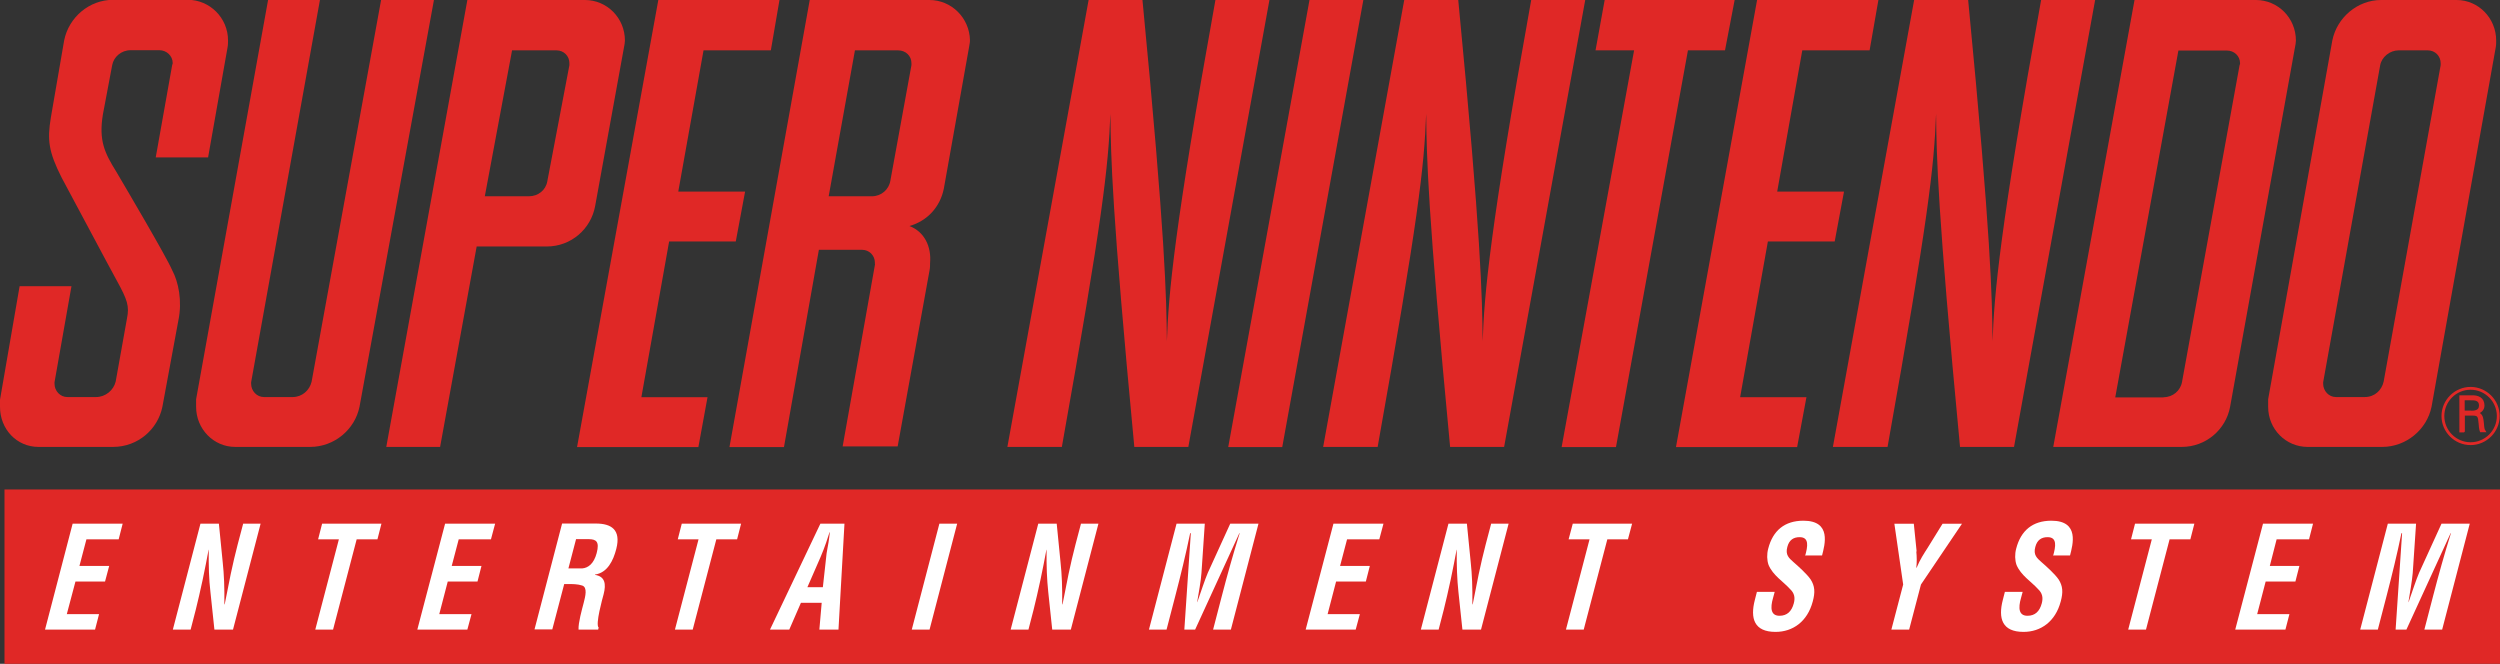 <?xml version="1.0" encoding="UTF-8"?>
<svg id="Layer_2" data-name="Layer 2" xmlns="http://www.w3.org/2000/svg" viewBox="0 0 150.42 39.94">
  <rect x="0" y="0" width="150.42" height="39.94" fill="#333333" stroke="none"/>
  <defs>
    <style>
      .cls-1 {
        fill: none;
        stroke: #e02826;
        stroke-miterlimit: 3.86;
        stroke-width: .13px;
      }

      .cls-2 {
        fill: #e02826;
      }

      .cls-2, .cls-3 {
        stroke-width: 0px;
      }

      .cls-3 {
        fill: #fff;
      }
    </style>
  </defs>
  <g id="Layer_1-2" data-name="Layer 1">
    <g>
      <rect class="cls-2" x=".27" y="29.45" width="150.15" height="10.49"/>
      <path class="cls-2" d="m6.99,10.32c.53.9,3.06,5.19,3.37,5.94.37.68.62,1.85.37,3.03l-.96,5.19c-.28,1.36-1.48,2.41-2.97,2.41H2.32c-1.33,0-2.32-1.08-2.32-2.41v-.43l1.18-6.83h3.12l-1.02,5.78v.09c0,.43.34.8.77.8h1.73c.56,0,1.05-.4,1.18-.93l.68-3.8c.15-.74.03-1.11-.62-2.29-.53-.96-2.66-4.98-3.31-6.18-.8-1.58-.87-2.29-.65-3.62l.8-4.64c.28-1.39,1.51-2.44,2.94-2.44h4.51c1.3,0,2.41,1.08,2.41,2.44,0,.12,0,.28-.03.43l-1.17,6.61h-3.15l.99-5.56c.03-.06.03-.09.03-.12,0-.43-.37-.77-.8-.77h-1.73c-.56,0-1.02.4-1.11.9l-.56,2.97c-.25,1.55.09,2.29.8,3.43"/>
      <path class="cls-2" d="m15.11,23v.09c0,.43.34.8.77.8h1.73c.56,0,1.02-.4,1.14-.93L22.93,0h3.18l-4.48,24.48c-.28,1.36-1.51,2.41-2.97,2.41h-4.51c-1.3,0-2.35-1.08-2.35-2.41v-.46L16.13,0h3.12l-4.14,23Z"/>
      <polygon class="cls-2" points="39.61 0 46.9 0 46.38 3.03 42.33 3.03 40.81 11.53 44.83 11.53 44.27 14.53 40.26 14.53 38.59 23.9 42.57 23.9 42.02 26.9 34.72 26.9 39.61 0"/>
      <path class="cls-2" d="m60.61,26.9L65.5,0h3.24c1.39,14.38,1.44,17.89,1.47,20.54.09-2.81.44-6.79,2.92-20.54h3.25l-4.88,26.89h-3.25c-1.36-14.34-1.41-17.39-1.44-20.05-.12,3.22-.47,6.32-2.92,20.05h-3.28Z"/>
      <polygon class="cls-2" points="77.15 26.9 73.9 26.9 78.79 0 82.03 0 77.15 26.9"/>
      <polygon class="cls-2" points="103.79 3.03 101.56 3.03 97.23 26.9 93.96 26.9 98.32 3.03 96 3.03 96.55 0 104.37 0 103.79 3.03"/>
      <polygon class="cls-2" points="105.72 0 113.02 0 112.49 3.03 108.44 3.03 106.93 11.53 110.95 11.53 110.39 14.53 106.37 14.53 104.7 23.9 108.69 23.9 108.13 26.9 100.84 26.9 105.72 0"/>
      <path class="cls-2" d="m79.61,26.9L84.49,0h3.25c1.39,14.38,1.44,17.89,1.47,20.54.09-2.81.44-6.79,2.92-20.54h3.25l-4.88,26.89h-3.25c-1.36-14.34-1.41-17.39-1.44-20.05-.12,3.22-.47,6.32-2.92,20.05h-3.28Z"/>
      <path class="cls-2" d="m110.28,26.9L115.17,0h3.25c1.39,14.38,1.44,17.89,1.47,20.54.09-2.81.44-6.79,2.92-20.54h3.25l-4.88,26.89h-3.25c-1.36-14.34-1.41-17.39-1.44-20.05-.12,3.22-.47,6.32-2.92,20.05h-3.28Z"/>
      <path class="cls-2" d="m139.78,23.09c0,.43.34.8.77.8h1.73c.59,0,1.02-.4,1.14-.93l3.43-19.04v-.12c0-.43-.34-.77-.77-.77h-1.76c-.53,0-1.02.4-1.11.9l-3.43,19.07v.09ZM143.27,0h4.54c1.3,0,2.38,1.08,2.38,2.44,0,.12,0,.28-.03.43l-3.86,21.61c-.28,1.36-1.52,2.41-2.97,2.41h-4.48c-1.33,0-2.38-1.08-2.38-2.41v-.46l3.86-21.58C140.61,1.05,141.85,0,143.27,0m-13.09,23.9c.56,0,1.02-.4,1.11-.93l3.46-19.04c.03-.06.03-.09.03-.12,0-.43-.34-.77-.8-.77h-2.91l-3.8,20.87h2.91ZM128.43,0h7.3c1.33,0,2.41,1.08,2.41,2.44,0,.12-.03.28-.06.43l-3.9,21.61c-.25,1.36-1.45,2.41-2.91,2.41h-7.73L128.43,0ZM52.46,11.81c.56,0,1.02-.4,1.11-.93l1.27-6.96v-.12c0-.43-.34-.77-.8-.77h-2.6l-1.58,8.78h2.6Zm.18,4.08v-.09c0-.43-.34-.77-.77-.77h-2.6l-2.1,11.87h-3.28L48.72,0h7.2c1.33,0,2.41,1.08,2.44,2.41,0,.15-.03.28-.06.46l-1.51,8.47c-.22,1.11-.99,1.95-2.07,2.26.9.34,1.33,1.24,1.24,2.23,0,.12,0,.28-.03.43l-1.92,10.6h-3.31l1.95-10.97Zm-20.82-4.08c.56,0,1.02-.37,1.11-.9l1.33-6.99v-.12c0-.43-.34-.77-.77-.77h-2.68l-1.64,8.78h2.65Zm-8.58,15.09L28.12,0h7.07c1.33,0,2.41,1.08,2.41,2.44,0,.12-.03.28-.06.43l-1.73,9.52c-.25,1.39-1.45,2.44-2.91,2.44h-4.22l-2.2,12.06h-3.25Z"/>
      <polygon class="cls-3" points="2.71 37.88 4.37 31.51 7.38 31.51 7.14 32.45 5.2 32.45 4.78 34.05 6.57 34.05 6.32 34.99 4.54 34.99 4.02 36.95 5.96 36.95 5.72 37.88 2.71 37.88"/>
      <path class="cls-3" d="m14.61,31.51h1.07l-1.66,6.37h-1.12l-.24-2.27c-.09-.76-.11-1.53-.1-2.53h-.01c-.1.53-.22,1.17-.36,1.82-.14.64-.28,1.27-.41,1.78l-.31,1.2h-1.07l1.66-6.37h1.11l.23,2.32c.08.74.11,1.49.1,2.53h.02c.11-.58.24-1.2.36-1.81.13-.61.27-1.22.42-1.79l.33-1.25Z"/>
      <polygon class="cls-3" points="19.38 31.51 22.95 31.51 22.71 32.45 21.46 32.45 20.04 37.88 18.97 37.88 20.39 32.45 19.14 32.45 19.38 31.51"/>
      <polygon class="cls-3" points="25.11 37.88 26.78 31.51 29.79 31.51 29.54 32.45 27.6 32.45 27.18 34.05 28.97 34.05 28.73 34.99 26.94 34.99 26.43 36.95 28.37 36.95 28.12 37.88 25.11 37.88"/>
      <polygon class="cls-3" points="41.02 31.51 44.59 31.51 44.35 32.45 43.1 32.45 41.68 37.88 40.61 37.88 42.03 32.45 40.78 32.45 41.02 31.51"/>
      <polygon class="cls-3" points="54.86 37.88 56.52 31.51 57.59 31.51 55.93 37.88 54.86 37.88"/>
      <path class="cls-3" d="m65.02,31.51h1.07l-1.66,6.37h-1.12l-.24-2.27c-.08-.76-.11-1.53-.1-2.53h-.01c-.1.53-.22,1.17-.36,1.82-.14.64-.28,1.27-.41,1.78l-.31,1.2h-1.07l1.66-6.37h1.11l.23,2.32c.08.74.11,1.49.1,2.53h.02c.11-.58.24-1.2.36-1.81.13-.61.27-1.22.42-1.79l.33-1.25Z"/>
      <polygon class="cls-3" points="78.56 37.88 80.23 31.51 83.24 31.51 82.99 32.45 81.05 32.45 80.63 34.05 82.42 34.05 82.18 34.99 80.39 34.99 79.88 36.95 81.82 36.95 81.57 37.88 78.56 37.88"/>
      <path class="cls-3" d="m89.7,31.51h1.07l-1.66,6.37h-1.12l-.24-2.27c-.08-.76-.11-1.53-.1-2.53h-.01c-.1.53-.22,1.17-.36,1.82-.14.64-.28,1.27-.41,1.78l-.31,1.2h-1.07l1.66-6.37h1.11l.23,2.32c.08.74.11,1.49.1,2.53h.02c.11-.58.24-1.2.36-1.81.13-.61.27-1.22.42-1.79l.33-1.25Z"/>
      <polygon class="cls-3" points="94.63 31.51 98.2 31.51 97.95 32.45 96.71 32.45 95.29 37.88 94.22 37.88 95.64 32.45 94.38 32.45 94.63 31.51"/>
      <path class="cls-3" d="m108.61,33.45c.16-.57.26-1.13-.33-1.13-.36,0-.63.16-.74.59-.13.48.1.67.37.91.29.25.81.72,1.03,1.04.26.4.28.78.13,1.33-.32,1.21-1.2,1.83-2.24,1.83-1.28,0-1.54-.8-1.24-1.94l.12-.47h1.07l-.1.37c-.18.62-.13,1.07.39,1.07.45,0,.73-.26.86-.75.1-.37.01-.63-.21-.84-.43-.48-1.04-.83-1.31-1.47-.1-.29-.11-.64-.02-.98.28-1.09.99-1.68,2.12-1.68,1.71,0,1.28,1.46,1.12,2.09h-1.03Z"/>
      <path class="cls-3" d="m115.3,33.18c.03.31.04.64,0,.98h.02c.2-.49.44-.85.67-1.21l.89-1.44h1.17l-2.47,3.66-.71,2.71h-1.07l.71-2.71-.53-3.66h1.17l.17,1.67Z"/>
      <path class="cls-3" d="m123.53,33.45c.16-.57.26-1.13-.33-1.13-.36,0-.63.16-.74.59-.13.48.1.67.37.91.29.25.81.72,1.03,1.04.26.4.28.78.13,1.33-.32,1.21-1.2,1.83-2.24,1.83-1.28,0-1.54-.8-1.24-1.94l.12-.47h1.07l-.1.37c-.18.62-.13,1.07.39,1.07.45,0,.73-.26.86-.75.1-.37.01-.63-.21-.84-.43-.48-1.04-.83-1.31-1.47-.1-.29-.11-.64-.02-.98.28-1.09.99-1.68,2.12-1.68,1.71,0,1.28,1.46,1.12,2.09h-1.03Z"/>
      <polygon class="cls-3" points="128.46 31.51 132.03 31.51 131.79 32.45 130.54 32.45 129.12 37.88 128.05 37.88 129.47 32.45 128.22 32.45 128.46 31.51"/>
      <polygon class="cls-3" points="134.49 37.88 136.16 31.51 139.17 31.51 138.93 32.45 136.98 32.45 136.57 34.05 138.35 34.05 138.11 34.99 136.32 34.99 135.81 36.95 137.75 36.95 137.51 37.88 134.49 37.88"/>
      <path class="cls-3" d="m143.08,37.88h-1.07l1.66-6.37h1.7l-.2,2.96c-.04.48-.18,1.27-.26,1.76h.01c.22-.63.45-1.34.63-1.76l1.35-2.96h1.7l-1.66,6.37h-1.07l.52-2c.33-1.27.68-2.53,1.08-3.8h-.02l-2.66,5.8h-.65l.39-5.8h-.04c-.26,1.27-.57,2.53-.9,3.8l-.52,2Z"/>
      <path class="cls-3" d="m70.2,37.88h-1.07l1.66-6.37h1.7l-.2,2.96c-.03.48-.18,1.27-.26,1.76h.01c.22-.63.45-1.34.63-1.76l1.35-2.96h1.7l-1.66,6.37h-1.07l.52-2c.33-1.27.68-2.53,1.08-3.8h-.02l-2.66,5.8h-.65l.39-5.8h-.04c-.26,1.27-.57,2.53-.9,3.8l-.52,2Z"/>
      <path class="cls-3" d="m34.19,34.2h.84c.36-.03.7-.28.87-.92.19-.71-.05-.83-.45-.84h-.79l-.46,1.76Zm-.24.93l-.72,2.74h-1.07l1.66-6.37h2.03c.92,0,1.53.36,1.23,1.53-.18.7-.53,1.43-1.28,1.54v.02c.6.09.68.54.52,1.16-.07.26-.51,1.83-.3,2.01l-.03.12h-1.18c-.02-.41.2-1.19.31-1.61.1-.39.24-.93-.09-1.04-.27-.09-.58-.09-.89-.09h-.19Z"/>
      <path class="cls-3" d="m48.59,35.33h.92l.2-1.81c.02-.3.1-.59.14-.88.03-.14.06-.47.08-.61h-.02c-.05.14-.16.47-.2.61-.11.3-.21.59-.34.88l-.79,1.81Zm-2.26,2.55l3.03-6.37h1.45l-.36,6.37h-1.15l.14-1.61h-1.25l-.7,1.61h-1.15Z"/>
      <path class="cls-2" d="m146.9,25.03c0,.97.79,1.75,1.75,1.75s1.75-.79,1.75-1.75-.79-1.75-1.75-1.75-1.75.79-1.75,1.75m1.75-1.58c.87,0,1.58.71,1.58,1.58s-.71,1.58-1.58,1.58-1.58-.71-1.58-1.58.71-1.58,1.58-1.58"/>
      <path class="cls-2" d="m148.63,24.78c.27,0,.6-.02.6-.38,0-.41-.38-.38-.58-.38h-.43v.76h.41Zm-.41,1.19h-.19v-2.12h.69c.18,0,.34.01.5.11.15.09.22.24.22.44,0,.23-.16.39-.41.46h0c.27.05.33.23.36.48.04.34.03.5.11.63h-.22c-.05-.14-.06-.29-.07-.44-.04-.48-.07-.57-.46-.57h-.53v1.01Z"/>
      <path class="cls-1" d="m148.63,24.78c.26,0,.59-.02.59-.38,0-.4-.37-.38-.57-.38h-.42v.75h.4Zm-.4,1.17h-.19v-2.1h.68c.18,0,.33.01.49.11.14.09.21.24.21.44,0,.23-.16.39-.4.45h0c.26.05.32.23.35.47.04.34.03.5.11.62h-.21c-.05-.14-.06-.29-.07-.44-.04-.48-.07-.56-.45-.56h-.51v1Z"/>
    </g>
  </g>
</svg>